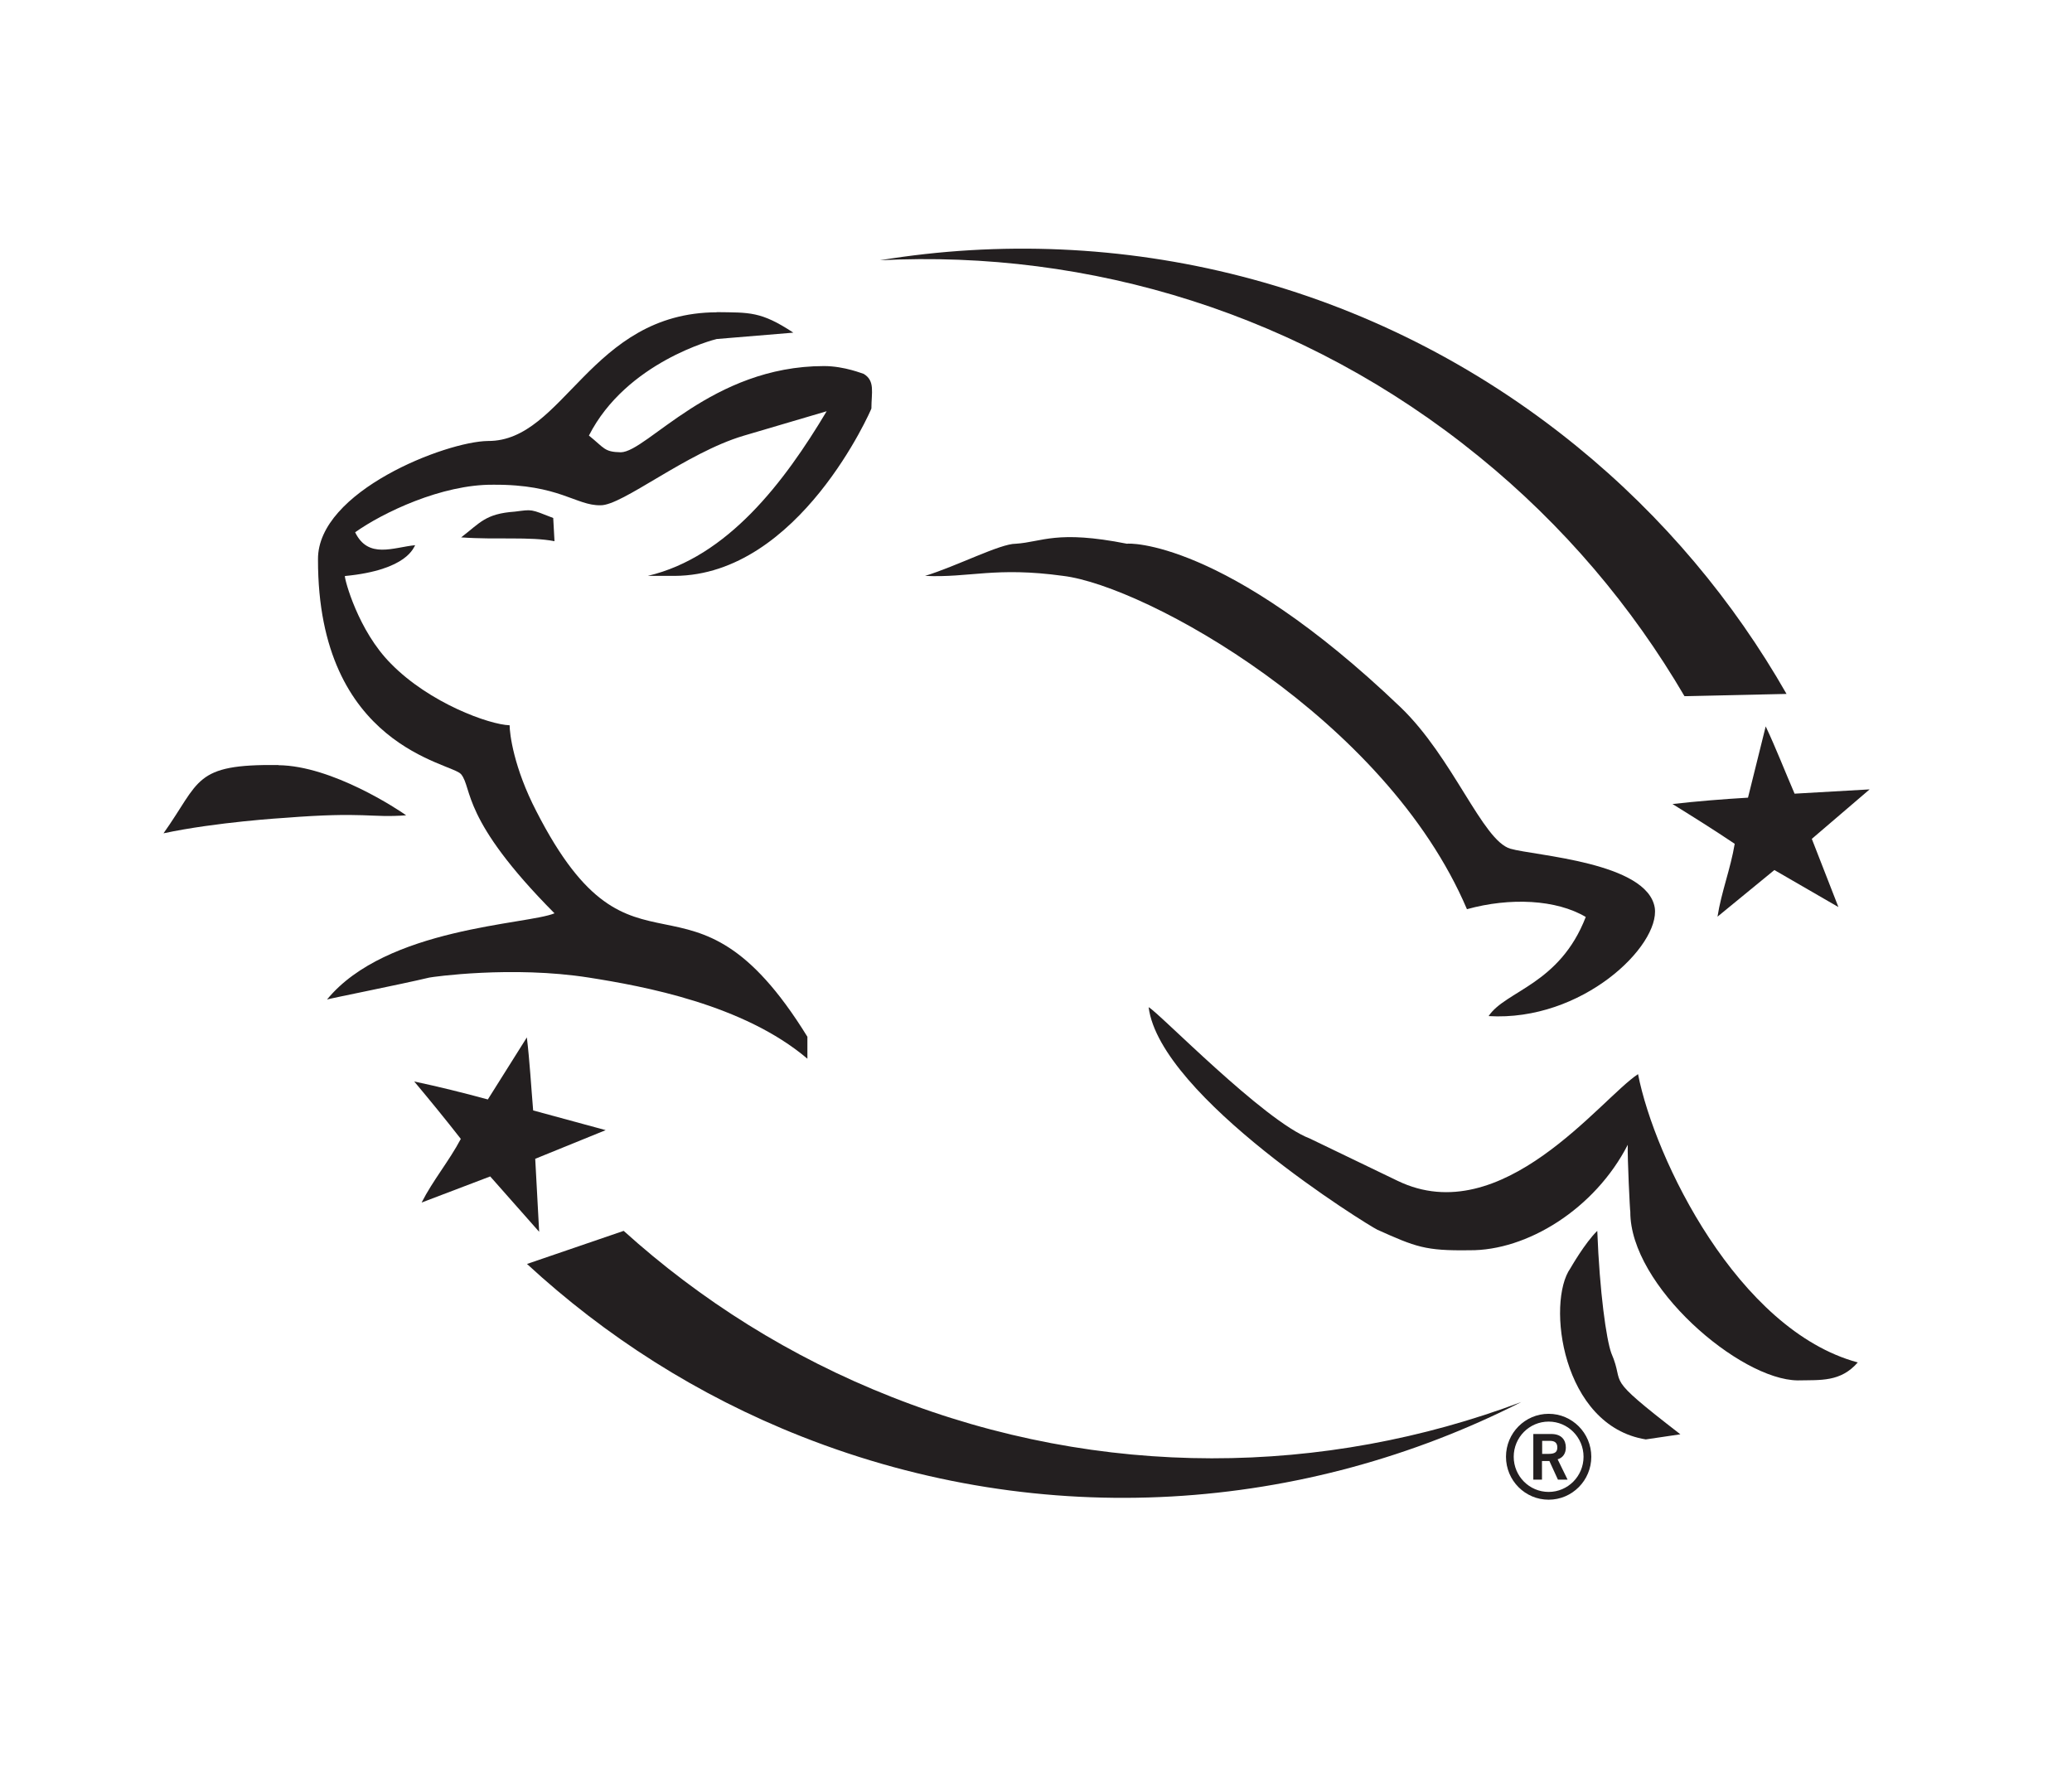 <svg xmlns="http://www.w3.org/2000/svg" fill="none" viewBox="0 0 70 60" height="60" width="70">
<path fill="#231F20" d="M56.908 23.521L60.356 23.445C58.574 20.323 56.204 17.468 53.252 15.066C46.384 9.476 37.802 7.471 29.727 8.793C36.799 8.433 44.02 10.589 49.96 15.421C52.826 17.748 55.142 20.505 56.908 23.521Z"></path>
<path fill="#231F20" d="M21.07 41.586L17.804 42.704C20.441 45.138 23.552 47.143 27.085 48.535C35.304 51.776 44.089 51.083 51.395 47.369C44.761 49.863 37.231 50.003 30.122 47.197C26.696 45.848 23.659 43.924 21.07 41.586Z"></path>
<path fill="#231F20" d="M34.317 18.371C35.214 18.312 35.688 17.898 38.074 18.371C38.074 18.35 41.356 18.194 47.312 23.891C49.09 25.595 50.082 28.401 51.027 28.675C51.838 28.912 55.66 29.127 55.905 30.675C56.081 31.959 53.455 34.518 50.291 34.33C50.861 33.469 52.687 33.271 53.573 30.981C52.58 30.39 51.016 30.314 49.559 30.718C46.811 24.262 38.704 19.796 35.918 19.457C33.618 19.14 32.753 19.527 31.253 19.457C32.321 19.129 33.794 18.366 34.317 18.371Z"></path>
<path fill="#231F20" d="M24.214 10.546C25.319 10.562 25.703 10.513 26.802 11.239L24.214 11.454C24.134 11.47 21.161 12.233 19.896 14.716C20.425 15.141 20.409 15.27 20.974 15.281C21.866 15.265 24.043 12.368 27.838 12.368C28.537 12.368 29.167 12.636 29.177 12.631C29.572 12.867 29.439 13.26 29.439 13.803C29.439 13.819 27.011 19.436 22.789 19.457H21.882C24.582 18.823 26.503 16.281 27.928 13.894L25.121 14.722C23.184 15.297 21.022 17.087 20.286 17.071C19.459 17.087 18.898 16.361 16.662 16.377C14.928 16.361 12.926 17.323 11.998 17.984C12.441 18.898 13.294 18.49 14.026 18.42C13.978 18.474 13.785 19.258 11.651 19.462C11.64 19.575 12.099 21.311 13.204 22.419C14.511 23.757 16.534 24.483 17.217 24.504C17.217 24.784 17.351 25.928 18.124 27.417C21.449 33.916 23.275 28.541 27.277 35.028V35.77C25.121 33.937 21.738 33.319 19.896 33.029C17.297 32.62 14.597 33.007 14.501 33.029C13.561 33.255 11.042 33.754 11.048 33.77C13.044 31.33 17.836 31.239 18.733 30.857C15.568 27.67 15.968 26.638 15.579 26.16C15.28 25.767 10.733 25.257 10.743 18.898C10.727 16.598 15.066 14.915 16.486 14.899C19.058 14.915 19.939 10.567 24.214 10.551V10.546Z"></path>
<path fill="#231F20" d="M17.393 17.286C17.996 17.21 17.906 17.194 18.69 17.501L18.733 18.285C17.906 18.124 16.779 18.242 15.579 18.156C16.219 17.667 16.395 17.356 17.393 17.286Z"></path>
<path fill="#231F20" d="M9.404 25.853C11.224 25.869 13.471 27.364 13.721 27.546C12.505 27.638 12.355 27.417 9.623 27.632C9.607 27.632 7.312 27.772 5.524 28.154C6.778 26.391 6.527 25.81 9.409 25.848L9.404 25.853Z"></path>
<path fill="#231F20" d="M44.244 38.463L47.222 39.898C50.749 41.596 54.085 37.108 55.339 36.291C55.9 39.156 58.712 44.94 62.763 46.031C62.181 46.697 61.514 46.622 60.735 46.638C58.776 46.622 55.067 43.44 55.078 40.941C55.067 40.951 54.976 39.097 54.992 38.678C53.882 40.844 51.587 42.263 49.639 42.241C48.15 42.263 47.83 42.129 46.533 41.548C46.25 41.419 39.19 37.065 38.805 34.029C39.131 34.19 42.701 37.877 44.244 38.463Z"></path>
<path fill="#231F20" d="M56.764 48.46L55.601 48.632C52.756 48.175 52.239 43.994 53.055 42.849C53.055 42.849 53.546 41.989 53.962 41.586C54.042 43.666 54.267 45.251 54.437 45.719C54.939 46.88 54.085 46.385 56.77 48.46H56.764Z"></path>
<path fill="#231F20" d="M18.215 41.618L16.561 39.747L14.244 40.629C14.623 39.882 15.173 39.226 15.568 38.479C15.056 37.823 14.538 37.189 13.994 36.539C14.778 36.705 15.68 36.926 16.481 37.146L17.799 35.05C17.895 35.845 17.943 36.7 18.012 37.517L20.462 38.183L18.082 39.151L18.215 41.618Z"></path>
<path fill="#231F20" d="M62.101 30.642L59.945 29.395L58.024 30.97C58.152 30.142 58.467 29.347 58.605 28.509C57.917 28.046 57.223 27.611 56.503 27.165C57.303 27.073 58.227 26.998 59.054 26.95L59.652 24.542C59.993 25.262 60.303 26.063 60.628 26.815L63.163 26.67L61.21 28.342L62.107 30.642H62.101Z"></path>
<path fill="#231F20" d="M51.801 49.992V48.449H52.409C52.756 48.449 52.9 48.654 52.9 48.906C52.9 49.094 52.81 49.25 52.623 49.304L52.959 49.992H52.633L52.345 49.363H52.094V49.992H51.801ZM52.094 49.121H52.313C52.543 49.121 52.612 49.051 52.612 48.901C52.612 48.75 52.527 48.681 52.367 48.681H52.1V49.116L52.094 49.121Z"></path>
<path fill="#231F20" d="M52.319 48.03C52.97 48.03 53.498 48.562 53.498 49.218C53.498 49.874 52.97 50.406 52.319 50.406C51.667 50.406 51.139 49.874 51.139 49.218C51.139 48.562 51.667 48.03 52.319 48.03ZM52.319 47.767C51.523 47.767 50.878 48.417 50.878 49.218C50.878 50.019 51.523 50.669 52.319 50.669C53.114 50.669 53.76 50.019 53.76 49.218C53.76 48.417 53.114 47.767 52.319 47.767Z"></path>
</svg>
